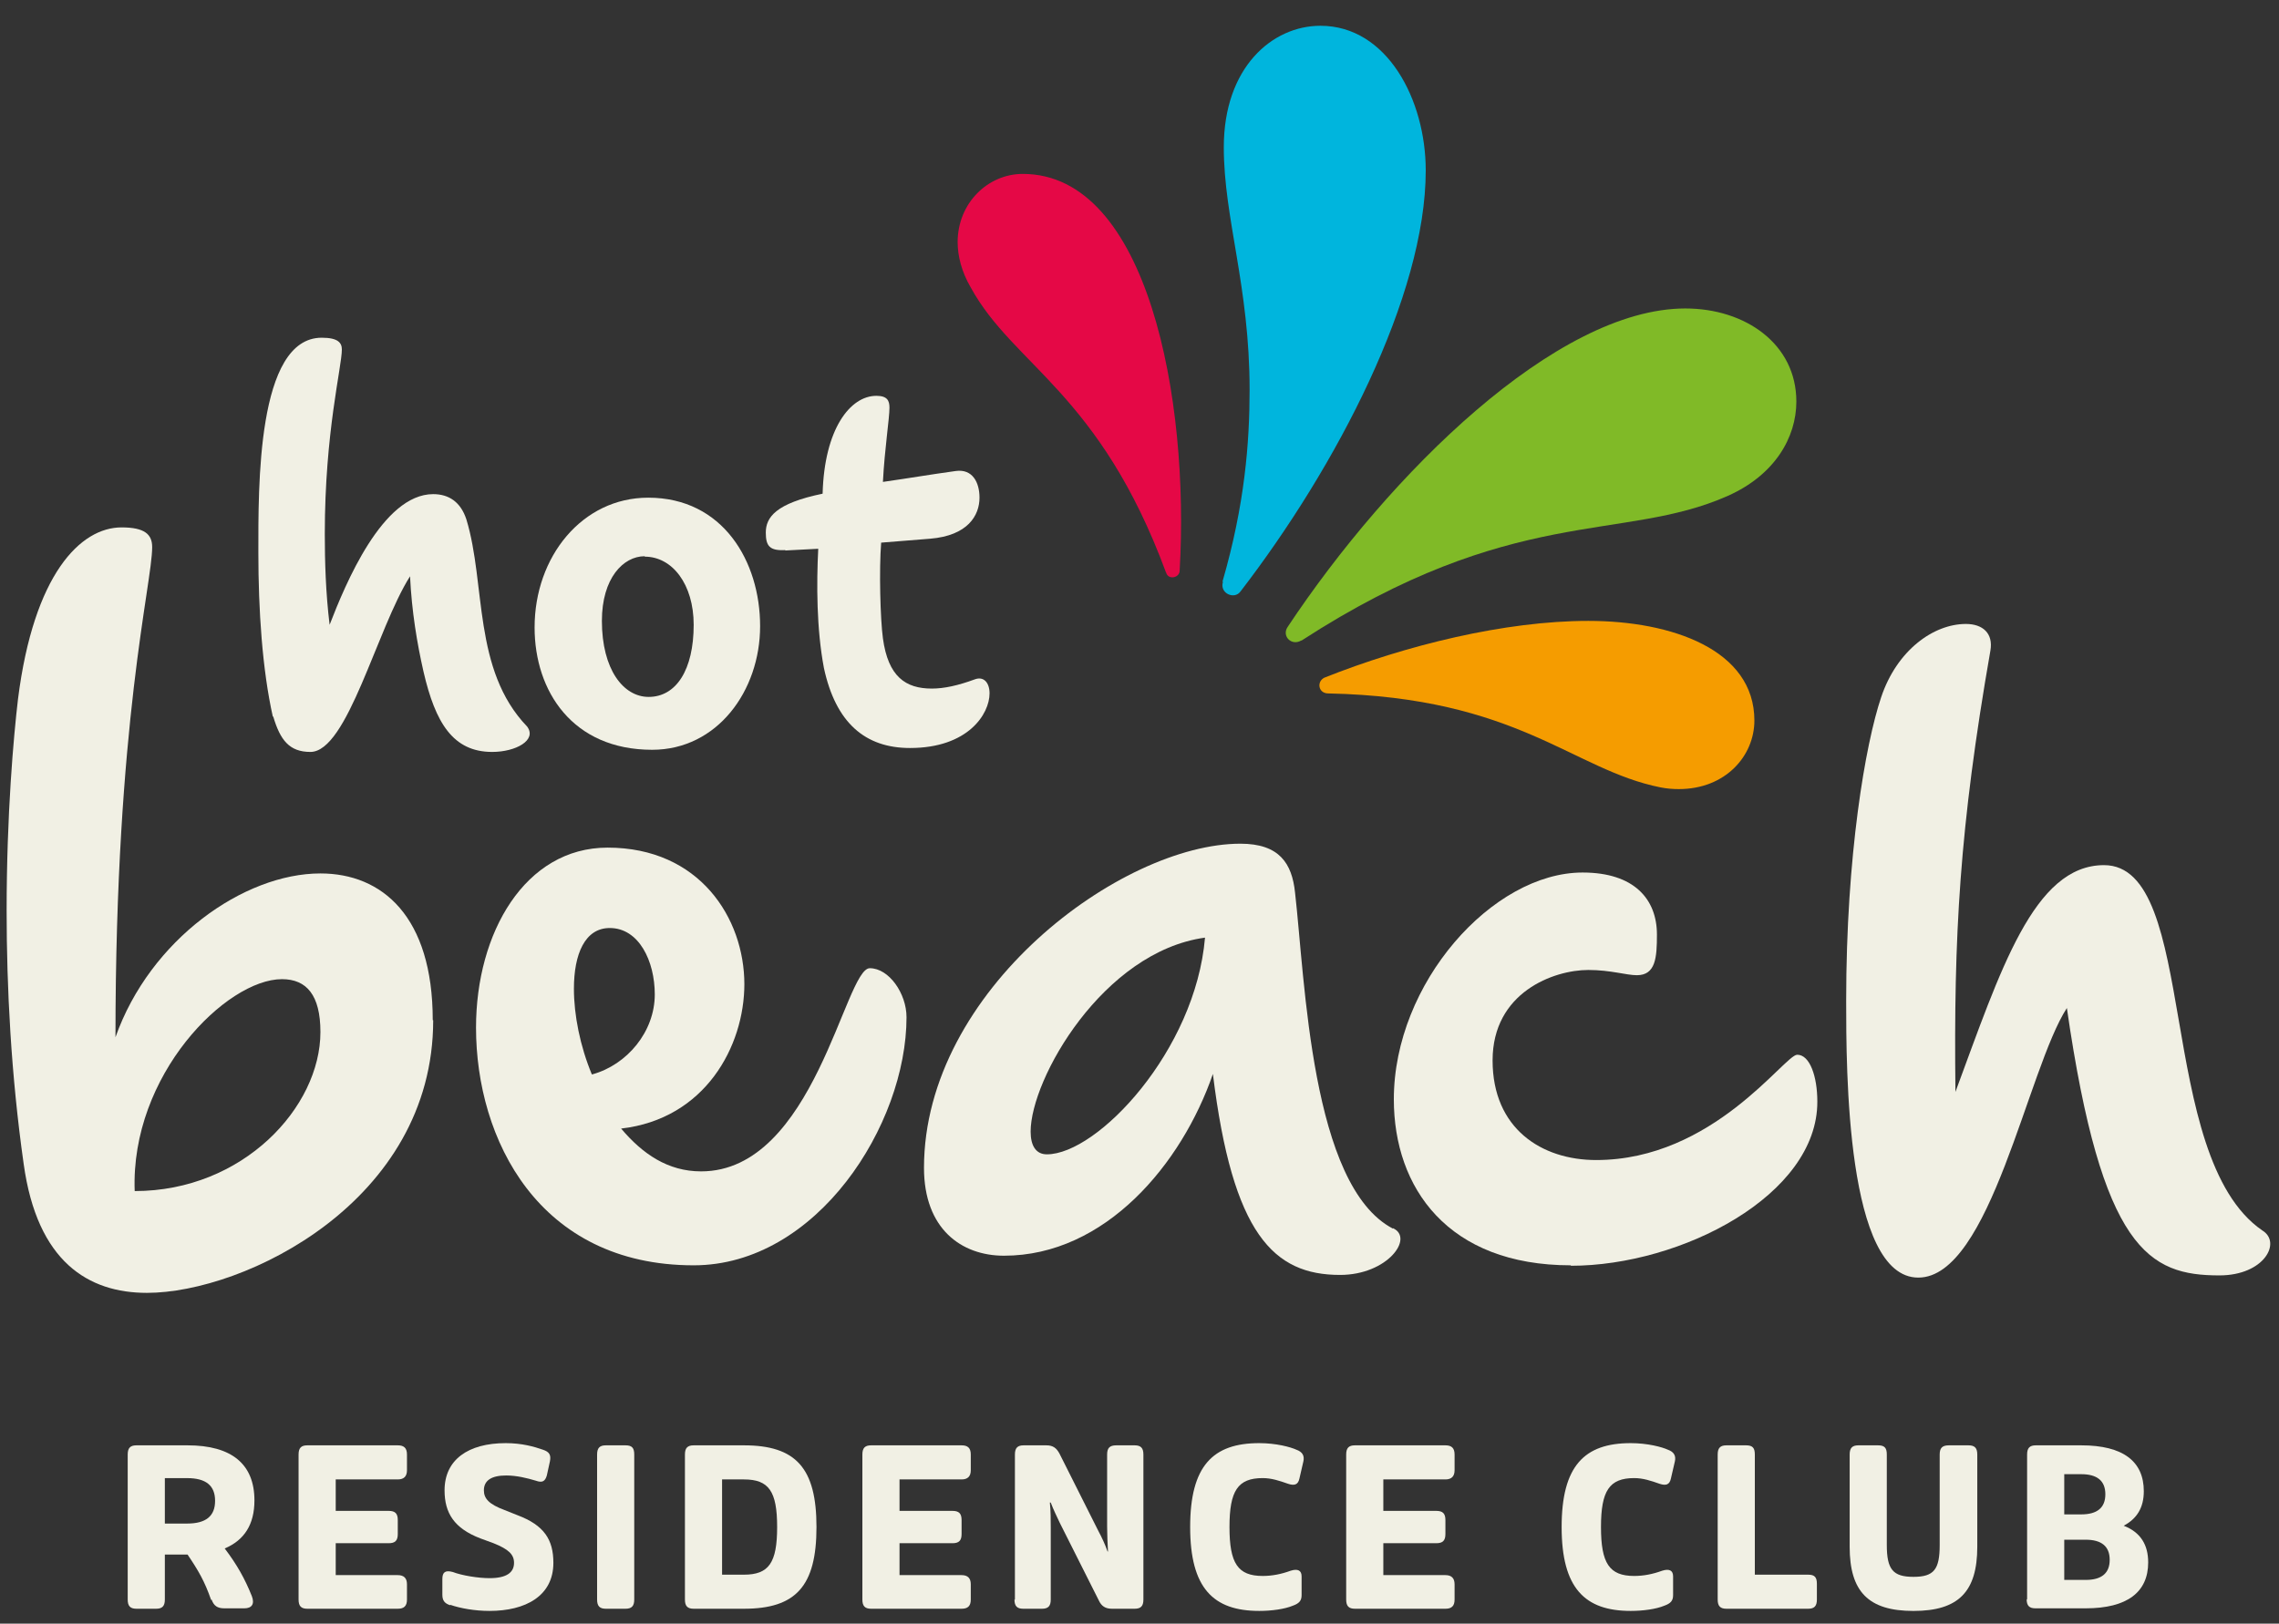 <svg width="87" height="62" viewBox="0 0 87 62" fill="none" xmlns="http://www.w3.org/2000/svg">
<rect x="0" y="0" width="87" height="62" fill="#333333" stroke="none"/>
<path d="M50.706 26.479C50.322 26.479 50.256 26.028 50.556 25.878C53.659 24.643 57.447 23.709 60.633 23.709C63.82 23.709 66.973 24.81 66.973 27.513C66.973 28.864 65.872 30.132 64.087 30.132C63.87 30.132 63.636 30.116 63.386 30.066C60.033 29.398 57.947 26.629 50.706 26.479Z" fill="#F59C00"/>
<path d="M44.516 21.857C44.583 22.157 45.033 22.073 45.033 21.79C45.417 15.25 43.816 6.641 39.044 6.641C37.709 6.641 36.558 7.758 36.558 9.243C36.558 9.777 36.708 10.378 37.059 10.979C38.694 13.965 41.98 14.999 44.516 21.873" fill="#E50846"/>
<path d="M46.685 22.223C46.552 22.657 47.119 22.907 47.352 22.59C51.023 17.819 54.427 11.295 54.427 6.507C54.427 3.821 52.958 0.984 50.406 0.984C48.571 0.984 46.718 2.569 46.718 5.623C46.718 8.342 47.703 10.928 47.703 14.882C47.703 16.901 47.519 19.27 46.669 22.207" fill="#00B5DD"/>
<path d="M49.672 24.459C49.304 24.676 48.921 24.292 49.154 23.942C53.042 18.086 59.415 11.779 64.337 11.779C66.623 11.779 68.575 13.131 68.575 15.333C68.575 16.701 67.757 18.136 65.955 18.937C61.934 20.722 57.747 19.237 49.688 24.459" fill="#80BA27"/>
<path d="M86.36 46.984C82.256 44.148 83.974 33.036 80.32 33.036C77.634 33.036 76.366 37.057 74.648 41.695C74.581 35.722 74.798 31.634 75.983 24.844C76.099 24.177 75.682 23.826 75.048 23.826C73.814 23.826 72.412 24.827 71.811 26.629C71.211 28.414 70.477 32.652 70.477 38.208C70.477 40.827 70.477 48.786 73.23 48.786C75.983 48.786 77.401 40.811 78.902 38.492C80.237 47.735 82.039 48.702 84.725 48.702C86.444 48.702 87.111 47.434 86.36 46.984Z" fill="#F1F0E4"/>
<path d="M10.431 27.362C10.697 28.263 11.048 28.713 11.849 28.713C13.267 28.713 14.385 24.008 15.653 22.006C15.719 23.358 15.92 24.559 16.17 25.66C16.62 27.595 17.288 28.713 18.789 28.713C19.69 28.713 20.508 28.263 20.124 27.745C18.038 25.576 18.556 22.306 17.805 19.837C17.588 19.17 17.137 18.869 16.537 18.869C14.601 18.869 13.183 22.306 12.583 23.858C12.433 22.64 12.399 21.422 12.399 20.388C12.399 16.5 13.05 14.014 13.05 13.347C13.05 13.097 12.916 12.896 12.282 12.896C9.796 12.896 9.863 18.619 9.863 21.105C9.863 23.307 10.013 25.56 10.414 27.362" fill="#F1F0E4"/>
<path d="M10.764 37.39C11.698 37.39 12.232 37.991 12.232 39.409C12.232 42.279 9.279 45.482 5.142 45.482C4.975 41.044 8.645 37.39 10.764 37.39ZM16.52 38.958C16.52 34.988 14.585 33.353 12.232 33.353C9.313 33.353 5.726 35.872 4.408 39.609C4.408 27.513 5.809 22.308 5.809 20.89C5.809 20.406 5.525 20.139 4.641 20.139C3.073 20.139 1.288 21.924 0.687 26.696C0.52 28.114 0.253 31.084 0.253 34.787C0.253 37.69 0.42 41.044 0.904 44.447C1.421 48.185 3.373 49.369 5.609 49.369C9.329 49.369 16.537 45.882 16.537 38.958" fill="#F1F0E4"/>
<path d="M29.968 21.021L31.236 20.955C31.169 22.289 31.169 24.008 31.453 25.509C31.903 27.595 33.021 28.563 34.739 28.563C36.958 28.563 37.776 27.261 37.776 26.477C37.776 26.077 37.559 25.81 37.209 25.943C36.575 26.177 36.041 26.294 35.574 26.294C34.573 26.294 33.905 25.843 33.705 24.375C33.605 23.641 33.555 21.756 33.638 20.721L35.507 20.571C36.942 20.454 37.392 19.687 37.392 19.003C37.392 18.419 37.125 17.901 36.491 17.985C35.407 18.135 34.756 18.252 33.705 18.402C33.772 17.117 33.955 15.983 33.955 15.566C33.955 15.299 33.872 15.115 33.455 15.115C32.454 15.115 31.469 16.383 31.403 18.852C29.617 19.22 29.234 19.753 29.234 20.337C29.234 20.855 29.384 21.038 29.985 21.005" fill="#F1F0E4"/>
<path d="M59.966 48.334C64.187 48.334 69.392 45.631 69.376 42.061C69.376 41.11 69.092 40.276 68.608 40.276C68.124 40.276 65.405 44.297 60.934 44.297C58.848 44.297 56.979 43.095 56.979 40.493C56.979 37.89 59.315 37.039 60.633 37.039C61.484 37.039 62.085 37.239 62.485 37.239C63.203 37.239 63.253 36.572 63.253 35.688C63.253 34.336 62.385 33.318 60.416 33.318C56.979 33.318 53.209 37.539 53.209 41.977C53.209 45.364 55.278 48.317 59.966 48.317" fill="#F1F0E4"/>
<path d="M22.593 41.026C22.143 39.942 21.909 38.757 21.909 37.756C21.909 36.438 22.326 35.437 23.277 35.437C24.395 35.437 24.996 36.705 24.996 37.973C24.996 39.391 23.945 40.659 22.61 41.026M28.416 37.589C28.416 35.053 26.698 32.367 23.194 32.367C20.041 32.367 18.172 35.621 18.172 39.241C18.172 43.495 20.558 48.317 26.481 48.317C31.186 48.317 34.606 42.945 34.606 38.841C34.606 37.94 33.938 36.972 33.204 36.972C32.253 36.972 31.085 44.73 26.764 44.73C25.496 44.73 24.529 44.063 23.711 43.095C26.914 42.728 28.416 39.959 28.416 37.573" fill="#F1F0E4"/>
<path d="M39.962 44.079C39.545 44.079 39.344 43.746 39.344 43.212C39.344 41.193 42.114 36.338 46.001 35.804C45.634 40.125 41.897 44.079 39.962 44.079ZM53.175 46.916C50.039 45.281 49.822 37.422 49.438 34.085C49.322 32.968 48.838 32.217 47.353 32.217C42.798 32.217 35.273 37.806 35.273 44.596C35.273 46.916 36.692 47.95 38.327 47.95C42.197 47.95 45.117 44.446 46.302 41.009C47.053 47.133 48.621 48.684 51.157 48.684C52.975 48.684 53.993 47.266 53.175 46.899" fill="#F1F0E4"/>
<path d="M24.612 21.256C25.663 21.256 26.481 22.307 26.481 23.859C26.481 25.578 25.814 26.612 24.762 26.612C23.795 26.612 22.977 25.561 22.977 23.709C22.977 22.074 23.795 21.24 24.612 21.24M24.896 28.631C27.382 28.631 29.017 26.378 29.017 23.909C29.017 21.44 27.599 19.004 24.746 19.004C22.226 19.004 20.408 21.256 20.408 23.959C20.408 26.395 21.859 28.631 24.896 28.631Z" fill="#F1F0E4"/>
<path d="M7.144 58.178C7.861 58.178 8.211 57.894 8.211 57.31C8.211 56.726 7.861 56.443 7.144 56.443H6.293V58.178H7.144ZM8.061 61.098C7.811 60.38 7.577 59.98 7.16 59.362H6.293V61.081C6.293 61.331 6.193 61.431 5.959 61.431H5.208C4.975 61.431 4.875 61.331 4.875 61.081V55.542C4.875 55.291 4.975 55.191 5.208 55.191H7.16C8.845 55.191 9.713 55.909 9.713 57.294C9.713 58.211 9.329 58.812 8.578 59.129C9.046 59.746 9.346 60.28 9.613 60.947C9.73 61.248 9.613 61.415 9.329 61.415H8.562C8.295 61.415 8.161 61.315 8.078 61.081" fill="#F1F0E4"/>
<path d="M11.398 61.081V55.542C11.398 55.291 11.498 55.191 11.732 55.191H15.185C15.419 55.191 15.536 55.291 15.536 55.542V56.142C15.536 56.376 15.419 56.493 15.185 56.493H12.816V57.694H14.835C15.085 57.694 15.185 57.794 15.185 58.044V58.578C15.185 58.829 15.085 58.929 14.835 58.929H12.816V60.147H15.185C15.419 60.147 15.536 60.263 15.536 60.497V61.081C15.536 61.331 15.419 61.431 15.185 61.431H11.732C11.498 61.431 11.398 61.331 11.398 61.081Z" fill="#F1F0E4"/>
<path d="M17.188 61.297C16.971 61.23 16.887 61.114 16.887 60.897V60.296C16.887 60.046 16.987 59.946 17.288 60.029C17.638 60.163 18.255 60.263 18.689 60.263C19.34 60.263 19.623 60.046 19.623 59.679C19.623 59.362 19.423 59.162 18.839 58.928L18.339 58.745C17.338 58.361 16.971 57.777 16.971 56.909C16.971 55.741 17.872 55.107 19.306 55.107C19.924 55.107 20.391 55.241 20.725 55.358C20.975 55.441 21.042 55.558 20.992 55.808L20.875 56.342C20.808 56.576 20.691 56.626 20.458 56.542C20.124 56.442 19.724 56.342 19.323 56.342C18.773 56.342 18.472 56.526 18.472 56.909C18.472 57.226 18.672 57.443 19.256 57.66L19.757 57.86C20.775 58.244 21.125 58.795 21.125 59.679C21.125 60.947 20.057 61.514 18.689 61.514C18.122 61.514 17.571 61.414 17.188 61.281" fill="#F1F0E4"/>
<path d="M22.794 61.081V55.542C22.794 55.291 22.894 55.191 23.127 55.191H23.878C24.128 55.191 24.212 55.291 24.212 55.542V61.081C24.212 61.331 24.111 61.431 23.878 61.431H23.127C22.894 61.431 22.794 61.331 22.794 61.081Z" fill="#F1F0E4"/>
<path d="M28.399 60.13C29.35 60.13 29.667 59.679 29.667 58.311C29.667 56.943 29.35 56.493 28.399 56.493H27.565V60.13H28.399ZM26.147 61.081V55.542C26.147 55.291 26.247 55.191 26.481 55.191H28.399C30.385 55.191 31.169 56.059 31.169 58.311C31.169 60.564 30.385 61.431 28.399 61.431H26.481C26.247 61.431 26.147 61.331 26.147 61.081Z" fill="#F1F0E4"/>
<path d="M32.921 61.081V55.542C32.921 55.291 33.021 55.191 33.255 55.191H36.708C36.942 55.191 37.059 55.291 37.059 55.542V56.142C37.059 56.376 36.942 56.493 36.708 56.493H34.339V57.694H36.358C36.608 57.694 36.708 57.794 36.708 58.044V58.578C36.708 58.829 36.608 58.929 36.358 58.929H34.339V60.147H36.708C36.942 60.147 37.059 60.263 37.059 60.497V61.081C37.059 61.331 36.942 61.431 36.708 61.431H33.255C33.021 61.431 32.921 61.331 32.921 61.081Z" fill="#F1F0E4"/>
<path d="M38.744 61.081V55.542C38.744 55.291 38.844 55.191 39.077 55.191H39.945C40.195 55.191 40.329 55.291 40.446 55.508L41.93 58.462C42.064 58.712 42.181 58.962 42.281 59.246H42.297C42.281 58.945 42.264 58.595 42.264 58.295V55.542C42.264 55.291 42.364 55.191 42.614 55.191H43.315C43.549 55.191 43.649 55.291 43.649 55.542V61.081C43.649 61.331 43.549 61.431 43.315 61.431H42.448C42.197 61.431 42.047 61.331 41.947 61.114L40.462 58.161C40.345 57.911 40.212 57.644 40.112 57.377H40.078C40.112 57.694 40.112 58.044 40.112 58.328V61.081C40.112 61.331 40.012 61.431 39.778 61.431H39.061C38.827 61.431 38.727 61.331 38.727 61.081" fill="#F1F0E4"/>
<path d="M45.434 58.311C45.434 55.975 46.301 55.107 48.07 55.107C48.721 55.107 49.271 55.258 49.488 55.358C49.722 55.441 49.805 55.591 49.755 55.808L49.605 56.459C49.555 56.692 49.421 56.742 49.171 56.659C48.837 56.542 48.537 56.442 48.203 56.442C47.252 56.442 46.935 56.926 46.935 58.311C46.935 59.696 47.252 60.179 48.203 60.179C48.554 60.179 48.904 60.113 49.271 59.979C49.538 59.896 49.688 59.962 49.688 60.196V60.913C49.688 61.13 49.588 61.23 49.355 61.314C49.038 61.447 48.537 61.514 48.07 61.514C46.318 61.514 45.434 60.647 45.434 58.311Z" fill="#F1F0E4"/>
<path d="M51.39 61.081V55.542C51.39 55.291 51.49 55.191 51.724 55.191H55.178C55.411 55.191 55.528 55.291 55.528 55.542V56.142C55.528 56.376 55.411 56.493 55.178 56.493H52.808V57.694H54.827C55.077 57.694 55.178 57.794 55.178 58.044V58.578C55.178 58.829 55.077 58.929 54.827 58.929H52.808V60.147H55.178C55.411 60.147 55.528 60.263 55.528 60.497V61.081C55.528 61.331 55.411 61.431 55.178 61.431H51.724C51.49 61.431 51.39 61.331 51.39 61.081Z" fill="#F1F0E4"/>
<path d="M59.615 58.311C59.615 55.975 60.483 55.107 62.252 55.107C62.902 55.107 63.453 55.258 63.67 55.358C63.903 55.441 63.987 55.591 63.937 55.808L63.786 56.459C63.736 56.692 63.603 56.742 63.353 56.659C63.019 56.542 62.719 56.442 62.385 56.442C61.434 56.442 61.117 56.926 61.117 58.311C61.117 59.696 61.434 60.179 62.385 60.179C62.736 60.179 63.086 60.113 63.453 59.979C63.72 59.896 63.87 59.962 63.87 60.196V60.913C63.87 61.13 63.77 61.23 63.536 61.314C63.219 61.447 62.719 61.514 62.252 61.514C60.5 61.514 59.615 60.647 59.615 58.311Z" fill="#F1F0E4"/>
<path d="M65.572 61.081V55.542C65.572 55.291 65.672 55.191 65.906 55.191H66.656C66.907 55.191 66.99 55.291 66.99 55.542V60.13H69.025C69.276 60.13 69.359 60.23 69.359 60.48V61.081C69.359 61.331 69.259 61.431 69.025 61.431H65.906C65.672 61.431 65.572 61.331 65.572 61.081Z" fill="#F1F0E4"/>
<path d="M70.61 59.062V55.542C70.61 55.291 70.71 55.191 70.944 55.191H71.695C71.945 55.191 72.028 55.291 72.028 55.542V58.995C72.028 59.93 72.262 60.213 73.046 60.213C73.83 60.213 74.047 59.93 74.047 58.995V55.542C74.047 55.291 74.147 55.191 74.398 55.191H75.148C75.382 55.191 75.482 55.291 75.482 55.542V59.062C75.482 60.781 74.765 61.515 73.046 61.515C71.328 61.515 70.61 60.781 70.61 59.062Z" fill="#F1F0E4"/>
<path d="M79.62 60.33C80.221 60.33 80.537 60.08 80.537 59.563C80.537 59.045 80.221 58.795 79.62 58.795H78.802V60.33H79.62ZM79.453 57.828C80.054 57.828 80.371 57.577 80.371 57.06C80.371 56.543 80.054 56.293 79.453 56.293H78.802V57.828H79.453ZM77.384 61.081V55.542C77.384 55.291 77.484 55.191 77.718 55.191H79.453C81.055 55.191 81.839 55.809 81.839 56.943C81.839 57.577 81.572 57.994 81.071 58.261C81.722 58.512 82.006 58.995 82.006 59.663C82.006 60.797 81.205 61.415 79.62 61.415H77.701C77.468 61.415 77.367 61.315 77.367 61.064" fill="#F1F0E4"/>
</svg>
